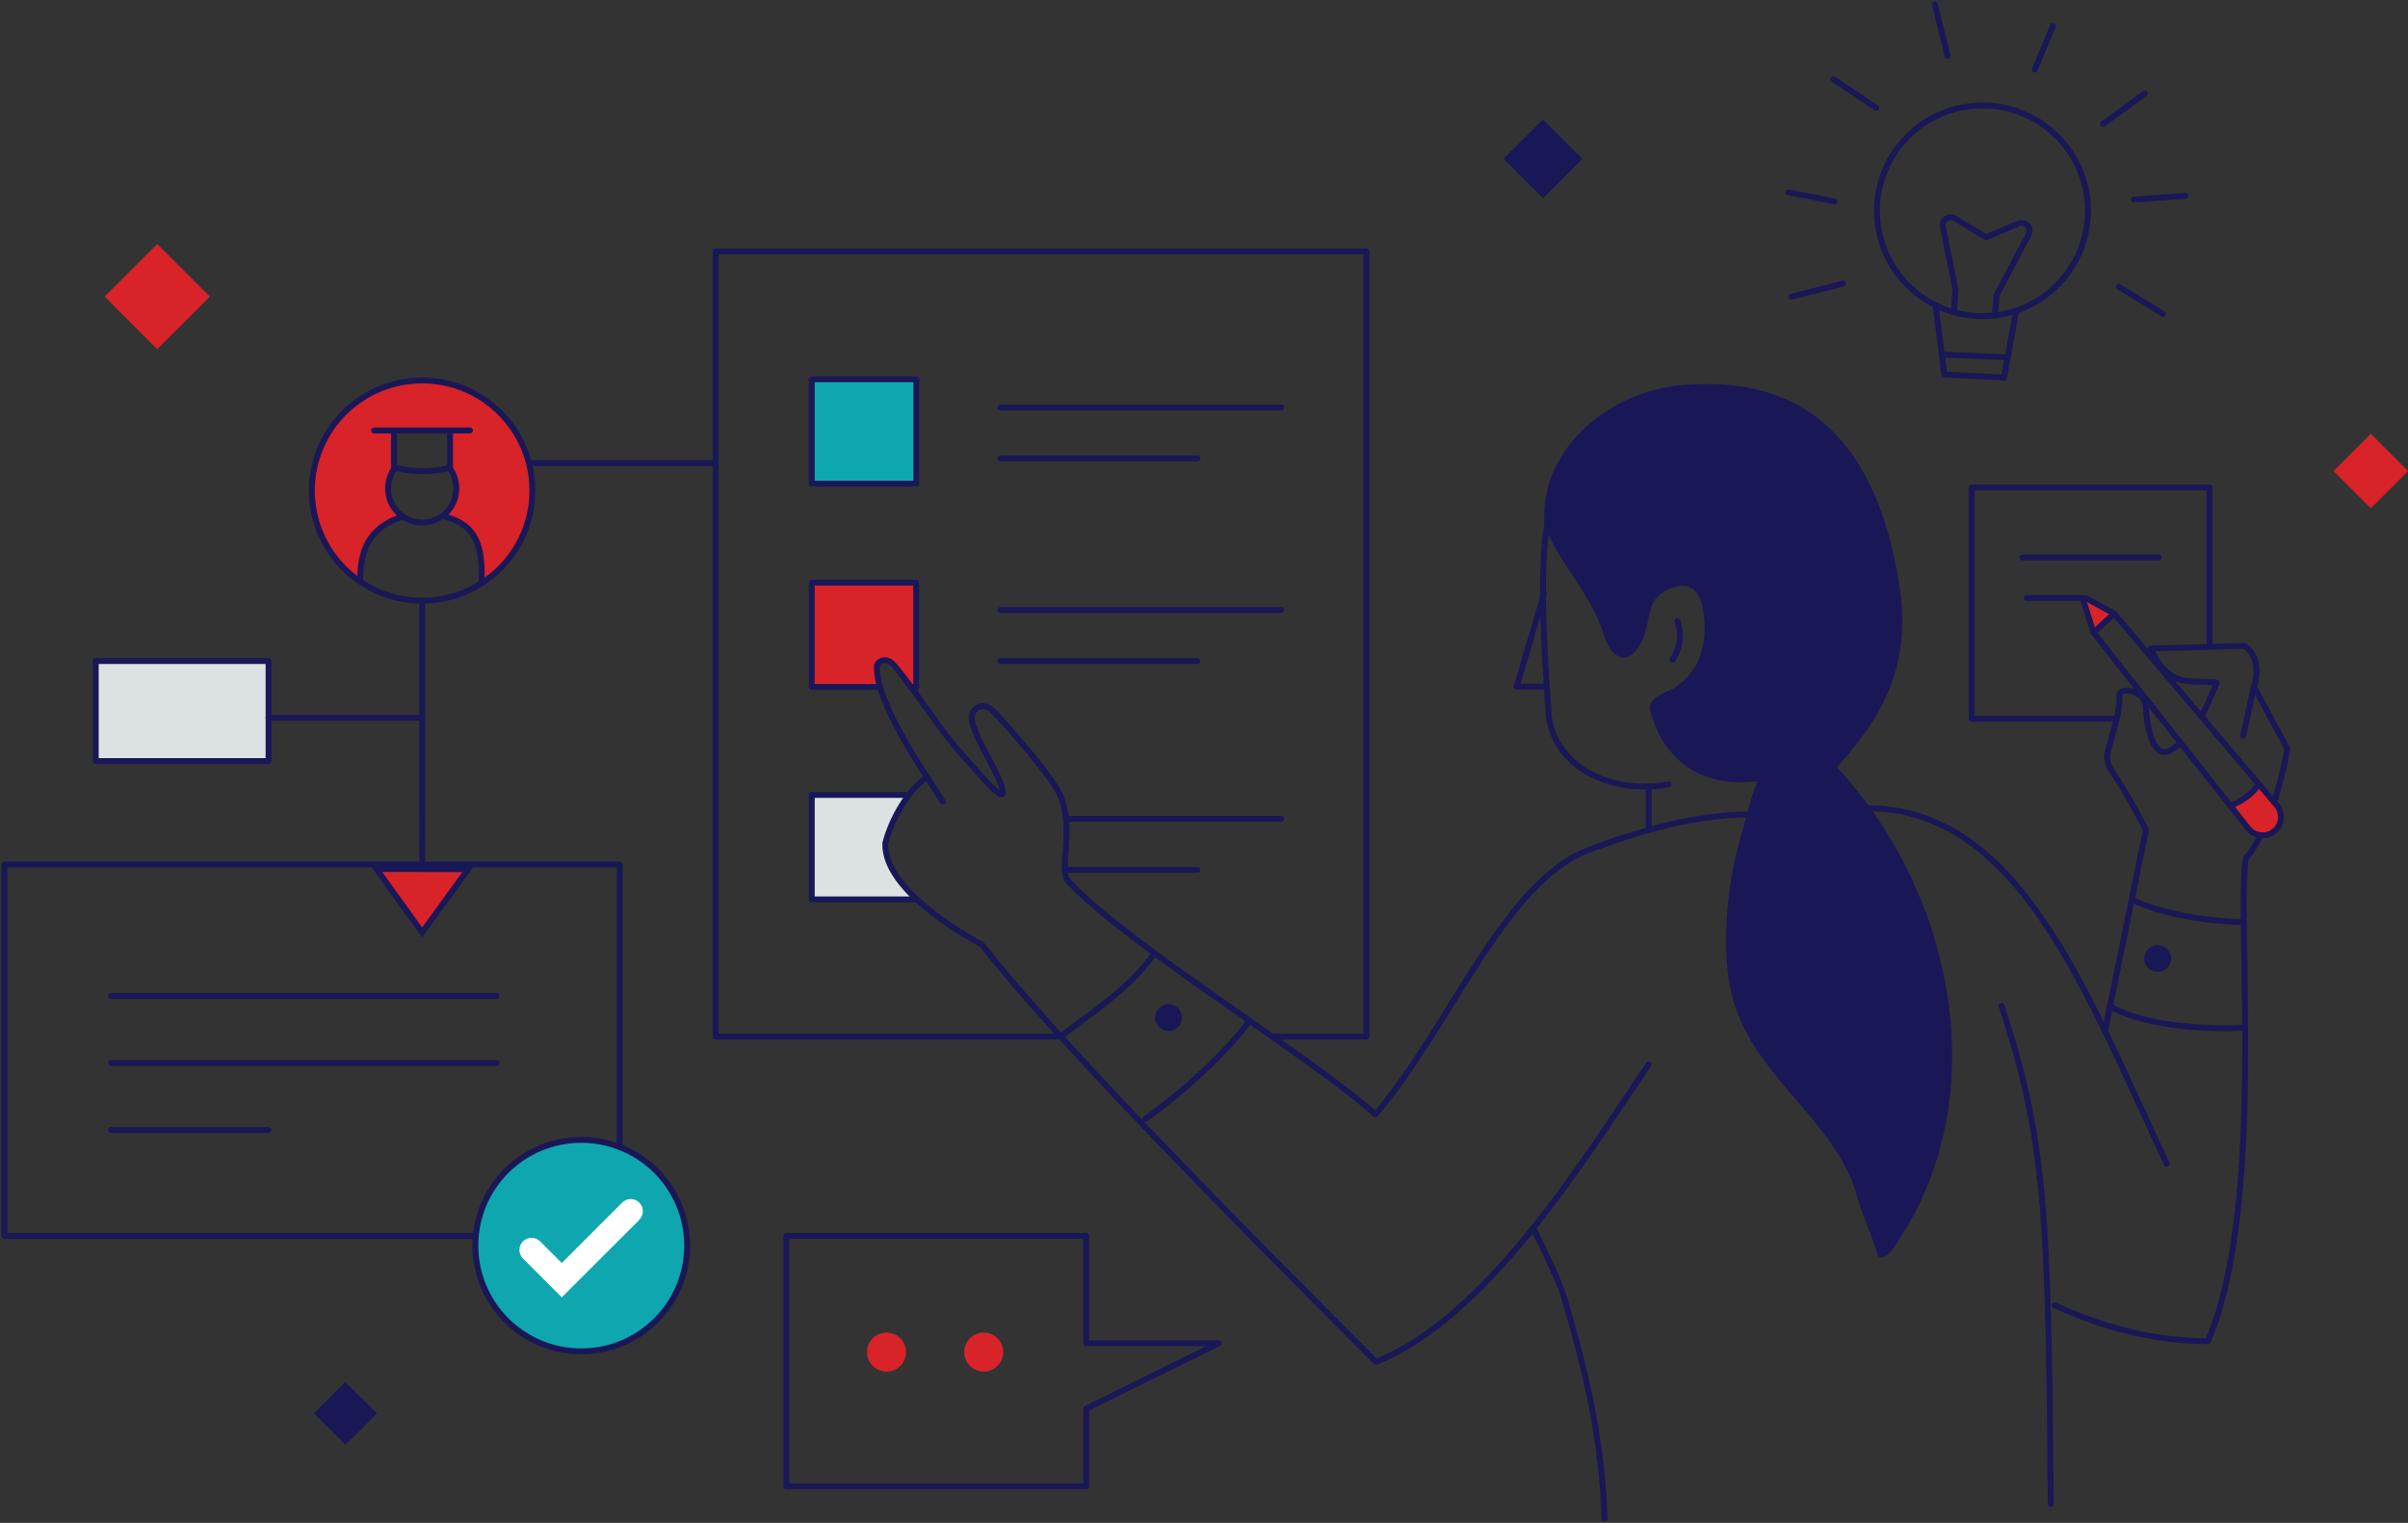 <svg xmlns="http://www.w3.org/2000/svg" width="408" height="258" viewBox="0 0 408 258" fill="none"><rect x="0" y="0" width="408" height="258" fill="#333333" stroke="none"/><g clip-path="url(#clip0_33_5017)"><path d="M81.615 98.811C85.507 96.087 90.233 91.041 90.203 83.107C90.203 72.806 81.839 64.455 71.522 64.455C61.204 64.455 52.84 72.806 52.84 83.107C52.84 89.552 58.52 98.707 61.07 98.573C61.294 94.882 60.995 89.225 68.241 87.513C68.241 87.513 64.365 84.804 66.751 79.192C66.751 75.084 66.751 72.91 66.751 72.91H76.248L76.129 79.222C76.129 79.222 79.871 84.432 74.802 87.498C78.052 88.615 82.346 90.178 81.615 98.796V98.811Z" fill="#D82329"></path><path d="M155.253 64.262H137.54V81.946H155.253V64.262Z" fill="#0EA7AF"></path><path d="M154.358 116.377H155.253V98.692H137.54V116.377H149.125C149.125 116.377 148.141 114.516 148.588 112.864C149.035 111.211 151.167 111.048 151.764 113.012C152.36 114.977 154.358 116.377 154.358 116.377Z" fill="#D82329"></path><path d="M155.238 152.266V152.37H137.525V134.671H154C154 134.671 148.573 141.265 150.631 145.939C151.973 148.991 154.582 151.67 155.238 152.266Z" fill="#DCE2E2"></path><path d="M310.581 130.012C316.291 123.552 323.671 114.725 321.405 99.779C318.259 79.029 308.792 63.696 285.026 65.736C273.217 66.748 261.424 76.022 262.169 88.615C264.063 94.57 270.131 100.464 272.144 107.193C273.143 110.512 275.275 112.671 277.452 108.949C279.658 105.138 277.78 100.941 283.326 99.05C284.265 98.723 285.324 98.589 286.248 98.916C288.037 99.571 288.813 101.64 289.096 103.531C289.513 106.151 289.394 108.904 288.47 111.42C287.605 113.787 286.114 115.454 284.101 116.898C283.177 117.568 279.614 118.402 280.091 120.247C282.566 129.834 290.408 133.258 298.653 131.665" fill="#1A1757"></path><path d="M329.71 187.1C332.468 166.84 324.73 145.047 310.581 129.998C308.837 128.152 306.123 128.167 303.588 128.345C302.515 128.42 301.427 128.643 300.547 129.253C297.759 131.189 296.611 138.051 295.627 141.222C293.912 146.789 293.062 152.669 292.973 158.489C292.898 162.717 293.271 167.004 294.687 170.993C298.907 182.812 311.655 190.255 315.084 202.343C316.202 206.302 317.454 208.639 318.662 212.569C319.542 212.331 320.138 211.542 320.66 210.783C325.655 203.533 328.577 195.45 329.71 187.1Z" fill="#1A1757"></path><path d="M385.695 140.462C385.069 141.161 384.219 141.519 383.354 141.519C382.49 141.519 381.55 141.132 380.909 140.343L377.897 136.517C377.897 136.517 381.192 135.386 382.683 132.811L385.71 136.383C386.724 137.559 386.709 139.286 385.695 140.462Z" fill="#D82329"></path><path d="M352.864 101.313L354.713 107.178L358.455 104.245L352.864 101.313Z" fill="#D82329"></path><path d="M261.437 20.22L254.742 26.904L261.437 33.587L268.131 26.904L261.437 20.22Z" fill="#1A1757"></path><path d="M310.581 130.012C316.291 123.552 323.671 114.725 321.405 99.779C318.259 79.029 308.792 63.696 285.026 65.736C273.217 66.748 261.424 76.022 262.169 88.615C264.063 94.57 270.131 100.464 272.144 107.193C273.143 110.512 275.275 112.671 277.452 108.949C279.658 105.138 277.78 100.941 283.326 99.05C284.265 98.723 285.324 98.589 286.248 98.916C288.037 99.571 288.813 101.64 289.096 103.531C289.513 106.151 289.394 108.904 288.47 111.42C287.605 113.787 286.114 115.454 284.101 116.898C283.177 117.568 279.614 118.402 280.091 120.247C282.566 129.834 290.408 133.258 298.653 131.665" stroke="#1A1757" stroke-linecap="round" stroke-linejoin="round"></path><path d="M262.17 88.615C260.724 97.249 261.737 110.914 262.349 120.545C262.93 129.596 272.606 134.731 282.715 132.885" stroke="#1A1757" stroke-linecap="round" stroke-linejoin="round"></path><path d="M316.291 136.92C342.249 136.89 353.58 168.433 367.133 197.178" stroke="#1A1757" stroke-linecap="round" stroke-linejoin="round"></path><path d="M259.77 208.028C262.11 212.792 264.362 217.451 265.152 220.279C267.016 226.784 271.474 241.432 271.861 257.256" stroke="#1A1757" stroke-linecap="round" stroke-linejoin="round"></path><path d="M339.147 170.428C346.692 193.575 347.035 205.886 347.482 254.785" stroke="#1A1757" stroke-linecap="round" stroke-linejoin="round"></path><path d="M329.71 187.099C332.468 166.84 324.73 145.047 310.581 129.998C308.837 128.152 306.123 128.167 303.588 128.345C302.515 128.42 301.427 128.643 300.547 129.253C297.759 131.188 296.611 138.051 295.627 141.221C293.912 146.789 293.062 152.669 292.973 158.489C292.898 162.716 293.271 167.004 294.687 170.993C298.907 182.812 311.655 190.255 315.084 202.342C316.202 206.302 317.454 208.639 318.662 212.569C319.542 212.331 320.138 211.542 320.66 210.783C325.655 203.533 328.577 195.45 329.71 187.099Z" stroke="#1A1757" stroke-linecap="round" stroke-linejoin="round"></path><path d="M261.588 100.688L256.966 116.332H261.588" stroke="#1A1757" stroke-linecap="round" stroke-linejoin="round"></path><path d="M279.346 133.258V140.596" stroke="#1A1757" stroke-linecap="round" stroke-linejoin="round"></path><path d="M284.206 105.213C285.011 107.386 284.668 109.932 283.356 111.822" stroke="#1A1757" stroke-linecap="round" stroke-linejoin="round"></path><path d="M157.087 131.665C154.03 133.541 150.974 138.9 150.005 142.844C149.766 149.26 158.742 155.84 166.375 160.052C179.242 176.441 207.585 205.156 233.14 230.73C252.001 223.093 267.954 197.133 279.345 180.297" stroke="#1A1757" stroke-linecap="round" stroke-linejoin="round"></path><path d="M159.741 135.789C156.357 130.534 148.41 119.072 148.574 112.879C148.574 112.358 149.17 111.971 149.677 111.867C150.497 111.689 151.228 112.388 151.764 113.028C154.821 116.69 159.652 124.207 162.902 127.706C164.959 129.924 170.044 136.205 169.924 134.181C169.79 131.591 164.572 124.371 164.646 121.543C164.661 120.724 165.272 119.876 166.063 119.682C166.883 119.474 167.777 119.935 168.359 120.546C172.876 125.339 177.111 130.608 178.825 133.258C182.791 139.406 178.915 147.489 181.181 149.469C191.066 160.052 222.063 178.957 233.051 188.797C245.769 173.866 254.849 149.469 269.118 144.02C278.048 140.612 287.456 138.021 296.506 137.977" stroke="#1A1757" stroke-linecap="round" stroke-linejoin="round"></path><path d="M195.583 161.436C191.811 167.227 184.849 171.588 179.72 175.608" stroke="#1A1757" stroke-linecap="round" stroke-linejoin="round"></path><path d="M211.731 172.928C207.69 178.435 199.922 185.476 194.033 189.57" stroke="#1A1757" stroke-linecap="round" stroke-linejoin="round"></path><path d="M197.999 174.669C199.259 174.669 200.28 173.65 200.28 172.392C200.28 171.134 199.259 170.114 197.999 170.114C196.739 170.114 195.718 171.134 195.718 172.392C195.718 173.65 196.739 174.669 197.999 174.669Z" fill="#1A1757"></path><path d="M365.582 164.681C366.842 164.681 367.863 163.661 367.863 162.403C367.863 161.146 366.842 160.126 365.582 160.126C364.322 160.126 363.301 161.146 363.301 162.403C363.301 163.661 364.322 164.681 365.582 164.681Z" fill="#1A1757"></path><path d="M372.993 121.394C373.708 120.054 374.454 118.417 375.304 116.333C375.736 115.246 376.362 115.767 370.741 115.395C366.224 115.097 364.435 109.857 364.435 109.857L380.298 109.426C383.608 111.703 381.894 116.333 381.894 116.333L387.544 126.827C387.544 126.827 386.888 131.129 385.323 135.908" stroke="#1A1757" stroke-linecap="round" stroke-linejoin="round"></path><path d="M348.139 221.128C354.669 224.165 363.749 227.216 374.096 227.216C383.877 204.634 378.972 156.509 380.492 145.478C381.462 144.347 382.296 142.978 383.042 141.504" stroke="#1A1757" stroke-linecap="round" stroke-linejoin="round"></path><path d="M356.651 174.67L363.599 140.597C363.599 140.597 360.766 134.955 357.68 130.385C357.039 129.417 356.86 128.212 357.188 127.095C358.634 122.094 359.261 119.563 359.082 117.97C358.888 116.199 363.495 116.854 363.599 119.831C363.704 122.823 364.747 129.105 367.983 126.976C368.519 126.619 369.026 126.262 369.474 125.875" stroke="#1A1757" stroke-linecap="round" stroke-linejoin="round"></path><path d="M380.925 140.343L354.729 107.178L358.188 103.932L385.725 136.383C386.739 137.559 386.724 139.286 385.711 140.462C384.428 141.921 382.132 141.861 380.925 140.343Z" stroke="#1A1757" stroke-linecap="round" stroke-linejoin="round"></path><path d="M354.713 107.178L352.999 101.744C352.909 101.462 353.207 101.209 353.476 101.357L358.187 103.933" stroke="#1A1757" stroke-linecap="round" stroke-linejoin="round"></path><path d="M377.897 136.518C377.897 136.518 381.192 135.372 382.683 132.811" stroke="#1A1757" stroke-linecap="round" stroke-linejoin="round"></path><path d="M381.879 116.332L380.09 124.623" stroke="#1A1757" stroke-linecap="round" stroke-linejoin="round"></path><path d="M361.616 152.594C369.518 156.196 380.074 156.196 380.074 156.196" stroke="#1A1757" stroke-linecap="round" stroke-linejoin="round"></path><path d="M357.501 170.502C365.761 175.042 380.074 174.119 380.074 174.119" stroke="#1A1757" stroke-linecap="round" stroke-linejoin="round"></path><path d="M90.232 78.463H121.259" stroke="#1A1757" stroke-linecap="round" stroke-linejoin="round"></path><path d="M71.522 101.759C81.839 101.759 90.203 93.408 90.203 83.107C90.203 72.806 81.839 64.455 71.522 64.455C61.204 64.455 52.84 72.806 52.84 83.107C52.84 93.408 61.204 101.759 71.522 101.759Z" stroke="#1A1757" stroke-linecap="round" stroke-linejoin="round"></path><path d="M76.129 79.236C76.874 80.204 77.322 81.425 77.322 82.749C77.322 85.935 74.728 88.525 71.537 88.525C68.346 88.525 65.752 85.935 65.752 82.749C65.752 81.425 66.199 80.204 66.945 79.236" stroke="#1A1757" stroke-linecap="round" stroke-linejoin="round"></path><path d="M81.631 98.796C81.631 93.973 81.631 89.21 75.562 87.587" stroke="#1A1757" stroke-linecap="round" stroke-linejoin="round"></path><path d="M68.257 87.513C62.203 89.403 61.011 93.616 61.011 98.513" stroke="#1A1757" stroke-linecap="round" stroke-linejoin="round"></path><path d="M76.248 73.461V79.207C76.248 79.207 72.357 80.561 66.751 79.207V73.476" stroke="#1A1757" stroke-linecap="round" stroke-linejoin="round"></path><path d="M79.633 72.925H63.382" stroke="#1A1757" stroke-linecap="round" stroke-linejoin="round"></path><path d="M179.735 175.608H121.26V42.603H231.531V175.608H215.563" stroke="#1A1757" stroke-linecap="round" stroke-linejoin="round"></path><path d="M169.478 69.041H217.084" stroke="#1A1757" stroke-linecap="round" stroke-linejoin="round"></path><path d="M169.478 77.675H202.89" stroke="#1A1757" stroke-linecap="round" stroke-linejoin="round"></path><path d="M169.478 103.338H217.084" stroke="#1A1757" stroke-linecap="round" stroke-linejoin="round"></path><path d="M169.478 111.986H202.89" stroke="#1A1757" stroke-linecap="round" stroke-linejoin="round"></path><path d="M180.614 138.721H217.083" stroke="#1A1757" stroke-linecap="round" stroke-linejoin="round"></path><path d="M180.451 147.369H202.89" stroke="#1A1757" stroke-linecap="round" stroke-linejoin="round"></path><path d="M155.254 64.263H137.541V81.947H155.254V64.263Z" stroke="#1A1757" stroke-linecap="round" stroke-linejoin="round"></path><path d="M154.359 116.377H155.239V98.708H137.541V116.377H149.126" stroke="#1A1757" stroke-linecap="round" stroke-linejoin="round"></path><path d="M155.239 152.267V152.371H137.541V134.672H154.001" stroke="#1A1757" stroke-linecap="round" stroke-linejoin="round"></path><path d="M335.898 53.559C345.771 53.559 353.775 45.568 353.775 35.711C353.775 25.853 345.771 17.863 335.898 17.863C326.025 17.863 318.021 25.853 318.021 35.711C318.021 45.568 326.025 53.559 335.898 53.559Z" stroke="#1A1757" stroke-linecap="round" stroke-linejoin="round"></path><path d="M341.608 52.621L339.551 63.964L329.442 63.443L327.966 51.817" stroke="#1A1757" stroke-linecap="round" stroke-linejoin="round"></path><path d="M329.74 60.094L339.834 60.511" stroke="#1A1757" stroke-linecap="round" stroke-linejoin="round"></path><path d="M331.052 52.904L331.321 49.048L329.189 38.405C328.965 37.259 330.202 36.395 331.201 36.991L336.494 40.191L341.996 37.869C343.114 37.393 344.232 38.524 343.755 39.64L338.298 49.986L338 53.469" stroke="#1A1757" stroke-linecap="round" stroke-linejoin="round"></path><path d="M303.529 50.254L312.266 48.051" stroke="#1A1757" stroke-linecap="round" stroke-linejoin="round"></path><path d="M302.992 32.585L310.82 34.118" stroke="#1A1757" stroke-linecap="round" stroke-linejoin="round"></path><path d="M310.641 13.398L317.931 18.295" stroke="#1A1757" stroke-linecap="round" stroke-linejoin="round"></path><path d="M327.831 0.744L329.993 9.482" stroke="#1A1757" stroke-linecap="round" stroke-linejoin="round"></path><path d="M347.825 4.436L344.754 11.789" stroke="#1A1757" stroke-linecap="round" stroke-linejoin="round"></path><path d="M363.405 15.838L356.323 21.018" stroke="#1A1757" stroke-linecap="round" stroke-linejoin="round"></path><path d="M370.294 33.181L361.542 33.806" stroke="#1A1757" stroke-linecap="round" stroke-linejoin="round"></path><path d="M366.447 53.172L358.978 48.572" stroke="#1A1757" stroke-linecap="round" stroke-linejoin="round"></path><path d="M71.522 101.759L71.551 156.062" stroke="#1A1757" stroke-linecap="round" stroke-linejoin="round"></path><path d="M104.993 146.461H0.745V209.398H104.993V146.461Z" stroke="#1A1757" stroke-linecap="round" stroke-linejoin="round"></path><path d="M18.83 168.73H84.119" stroke="#1A1757" stroke-linecap="round" stroke-linejoin="round"></path><path d="M18.83 180.088H84.119" stroke="#1A1757" stroke-linecap="round" stroke-linejoin="round"></path><path d="M18.83 191.446H45.503" stroke="#1A1757" stroke-linecap="round" stroke-linejoin="round"></path><path d="M45.504 111.986H16.222V128.94H45.504V111.986Z" fill="#DCE2E2" stroke="#1A1757" stroke-linecap="round" stroke-linejoin="round"></path><path d="M358.634 121.765H334.078V82.571H374.364V109.5" stroke="#1A1757" stroke-linecap="round" stroke-linejoin="round"></path><path d="M79.319 147.249L71.521 157.967L63.783 147.22L79.319 147.249Z" fill="#D82329" stroke="#1A1757" stroke-miterlimit="10"></path><path d="M116.428 211.021C116.428 220.92 108.392 228.943 98.492 228.943C88.592 228.943 80.541 220.92 80.541 211.021C80.541 201.122 88.577 193.113 98.492 193.113C108.407 193.113 116.428 201.137 116.428 211.021Z" fill="#0EA7AF" stroke="#1A1757" stroke-miterlimit="10"></path><path d="M108.347 206.644L95.182 219.788L88.607 213.209C87.802 212.405 87.802 211.11 88.607 210.306C89.412 209.502 90.709 209.502 91.514 210.306L95.182 213.968L105.41 203.742C106.215 202.938 107.512 202.938 108.317 203.742C109.122 204.545 109.122 205.84 108.317 206.644H108.347Z" fill="white"></path><path d="M342.666 94.45H365.776" stroke="#1A1757" stroke-linecap="round" stroke-linejoin="round"></path><path d="M343.396 101.312H352.864" stroke="#1A1757" stroke-linecap="round" stroke-linejoin="round"></path><path d="M45.504 121.632H71.551" stroke="#1A1757" stroke-linecap="round" stroke-linejoin="round"></path><path d="M133.247 251.822V209.383H184.044V227.558H206.513L184.044 238.633V251.822H133.247Z" stroke="#1A1757" stroke-linecap="round" stroke-linejoin="round"></path><path d="M150.214 232.367C152.042 232.367 153.524 230.888 153.524 229.062C153.524 227.237 152.042 225.758 150.214 225.758C148.386 225.758 146.904 227.237 146.904 229.062C146.904 230.888 148.386 232.367 150.214 232.367Z" fill="#D82329"></path><path d="M166.674 232.367C168.502 232.367 169.984 230.888 169.984 229.062C169.984 227.237 168.502 225.758 166.674 225.758C164.846 225.758 163.364 227.237 163.364 229.062C163.364 230.888 164.846 232.367 166.674 232.367Z" fill="#D82329"></path><path d="M401.699 73.497L395.384 79.802L401.699 86.107L408.014 79.802L401.699 73.497Z" fill="#D82329"></path><path d="M26.641 41.343L17.722 50.248L26.641 59.153L35.56 50.248L26.641 41.343Z" fill="#D82329"></path><path d="M58.53 234.118L53.185 239.454L58.53 244.791L63.875 239.454L58.53 234.118Z" fill="#1A1757"></path></g><defs><clipPath id="clip0_33_5017"><rect width="408" height="258" fill="white"></rect></clipPath></defs></svg>